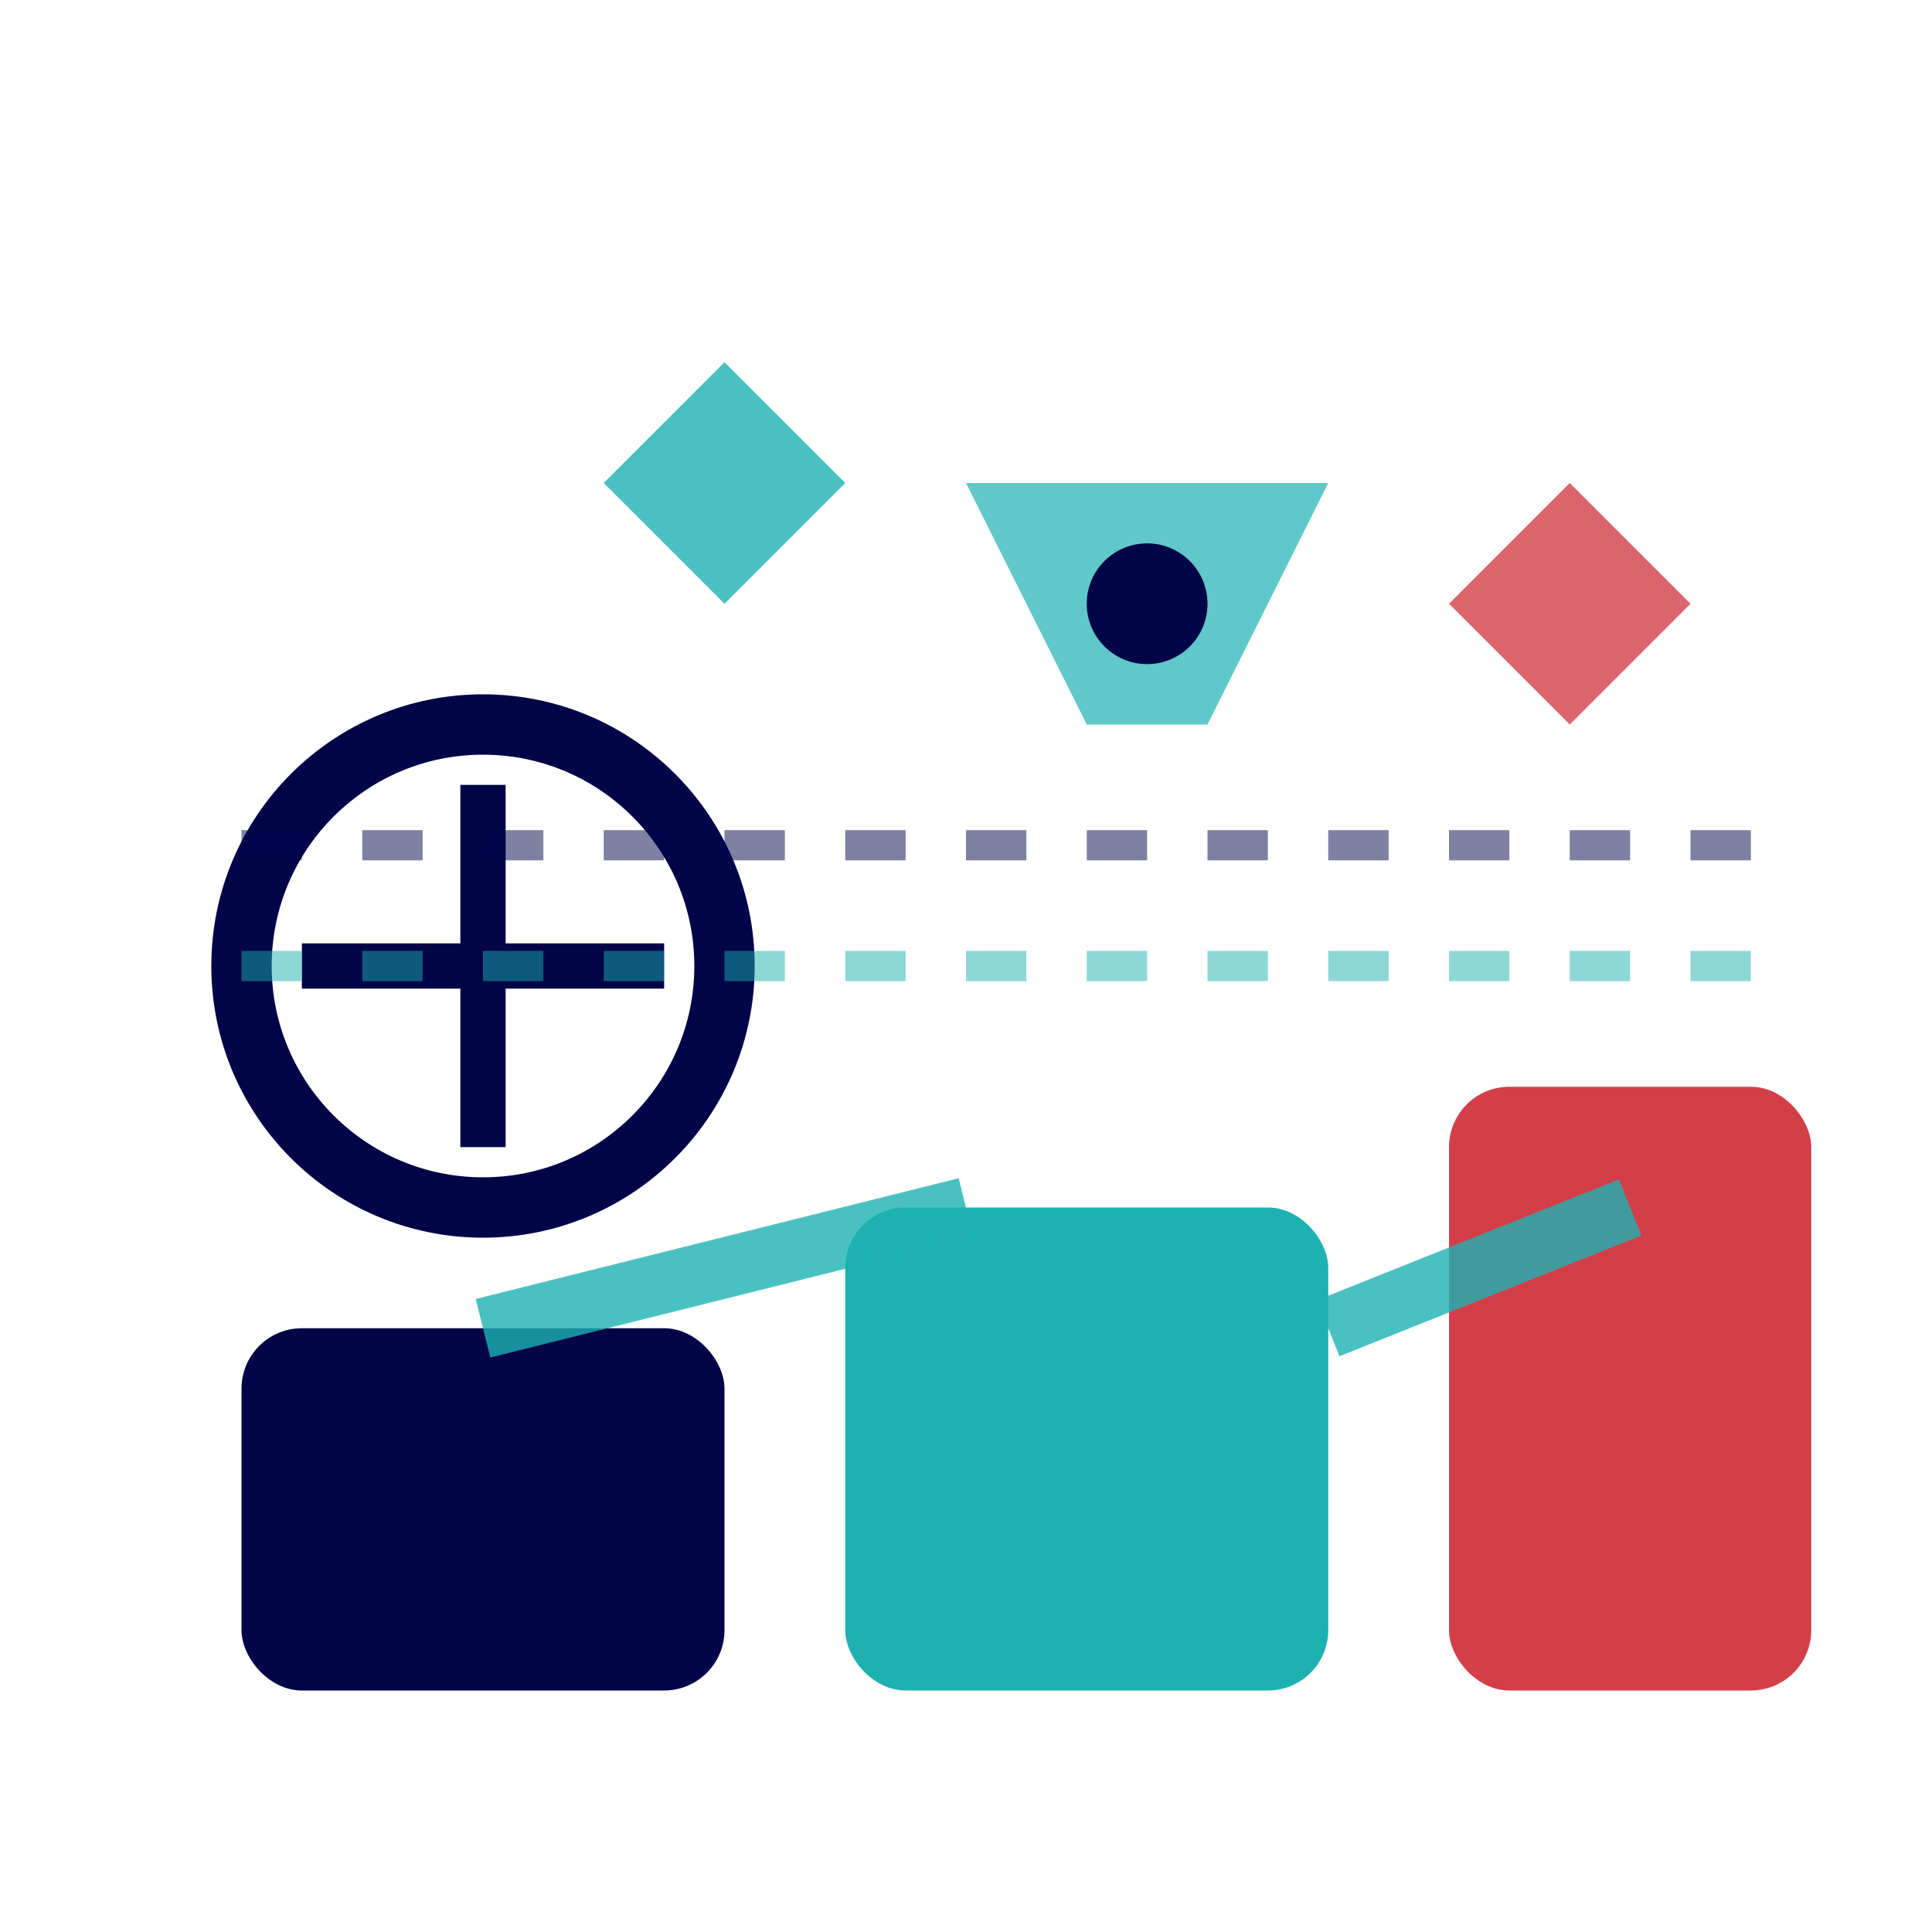 <svg width="64" height="64" viewBox="0 0 64 64" fill="none" xmlns="http://www.w3.org/2000/svg">
  <!-- Infrastructure foundation blocks -->
  <rect x="8" y="44" width="16" height="12" fill="#000548" rx="2"/>
  <rect x="28" y="40" width="16" height="16" fill="#1DB1B1" rx="2"/>
  <rect x="48" y="36" width="12" height="20" fill="#d33f49" rx="2"/>
  
  <!-- Connection lines showing system integration -->
  <path d="M16 44L32 40" stroke="#1DB1B1" stroke-width="2" opacity="0.8"/>
  <path d="M44 44L54 40" stroke="#1DB1B1" stroke-width="2" opacity="0.8"/>
  
  <!-- Security/privacy indicators -->
  <circle cx="16" cy="32" r="8" stroke="#000548" stroke-width="2" fill="none"/>
  <path d="M16 26L16 38M10 32L22 32" stroke="#000548" stroke-width="1.5"/>
  
  <!-- Data sovereignty symbol -->
  <path d="M36 24L32 16L44 16L40 24Z" fill="#1DB1B1" opacity="0.7"/>
  <circle cx="38" cy="20" r="2" fill="#000548"/>
  
  <!-- Deployment indicators -->
  <path d="M48 20L52 16L56 20L52 24Z" fill="#d33f49" opacity="0.8"/>
  <path d="M20 16L24 12L28 16L24 20Z" fill="#1DB1B1" opacity="0.8"/>
  
  <!-- Custom infrastructure lines -->
  <path d="M8 28L60 28" stroke="#000548" stroke-width="1" stroke-dasharray="2,2" opacity="0.5"/>
  <path d="M8 32L60 32" stroke="#1DB1B1" stroke-width="1" stroke-dasharray="2,2" opacity="0.5"/>
</svg>